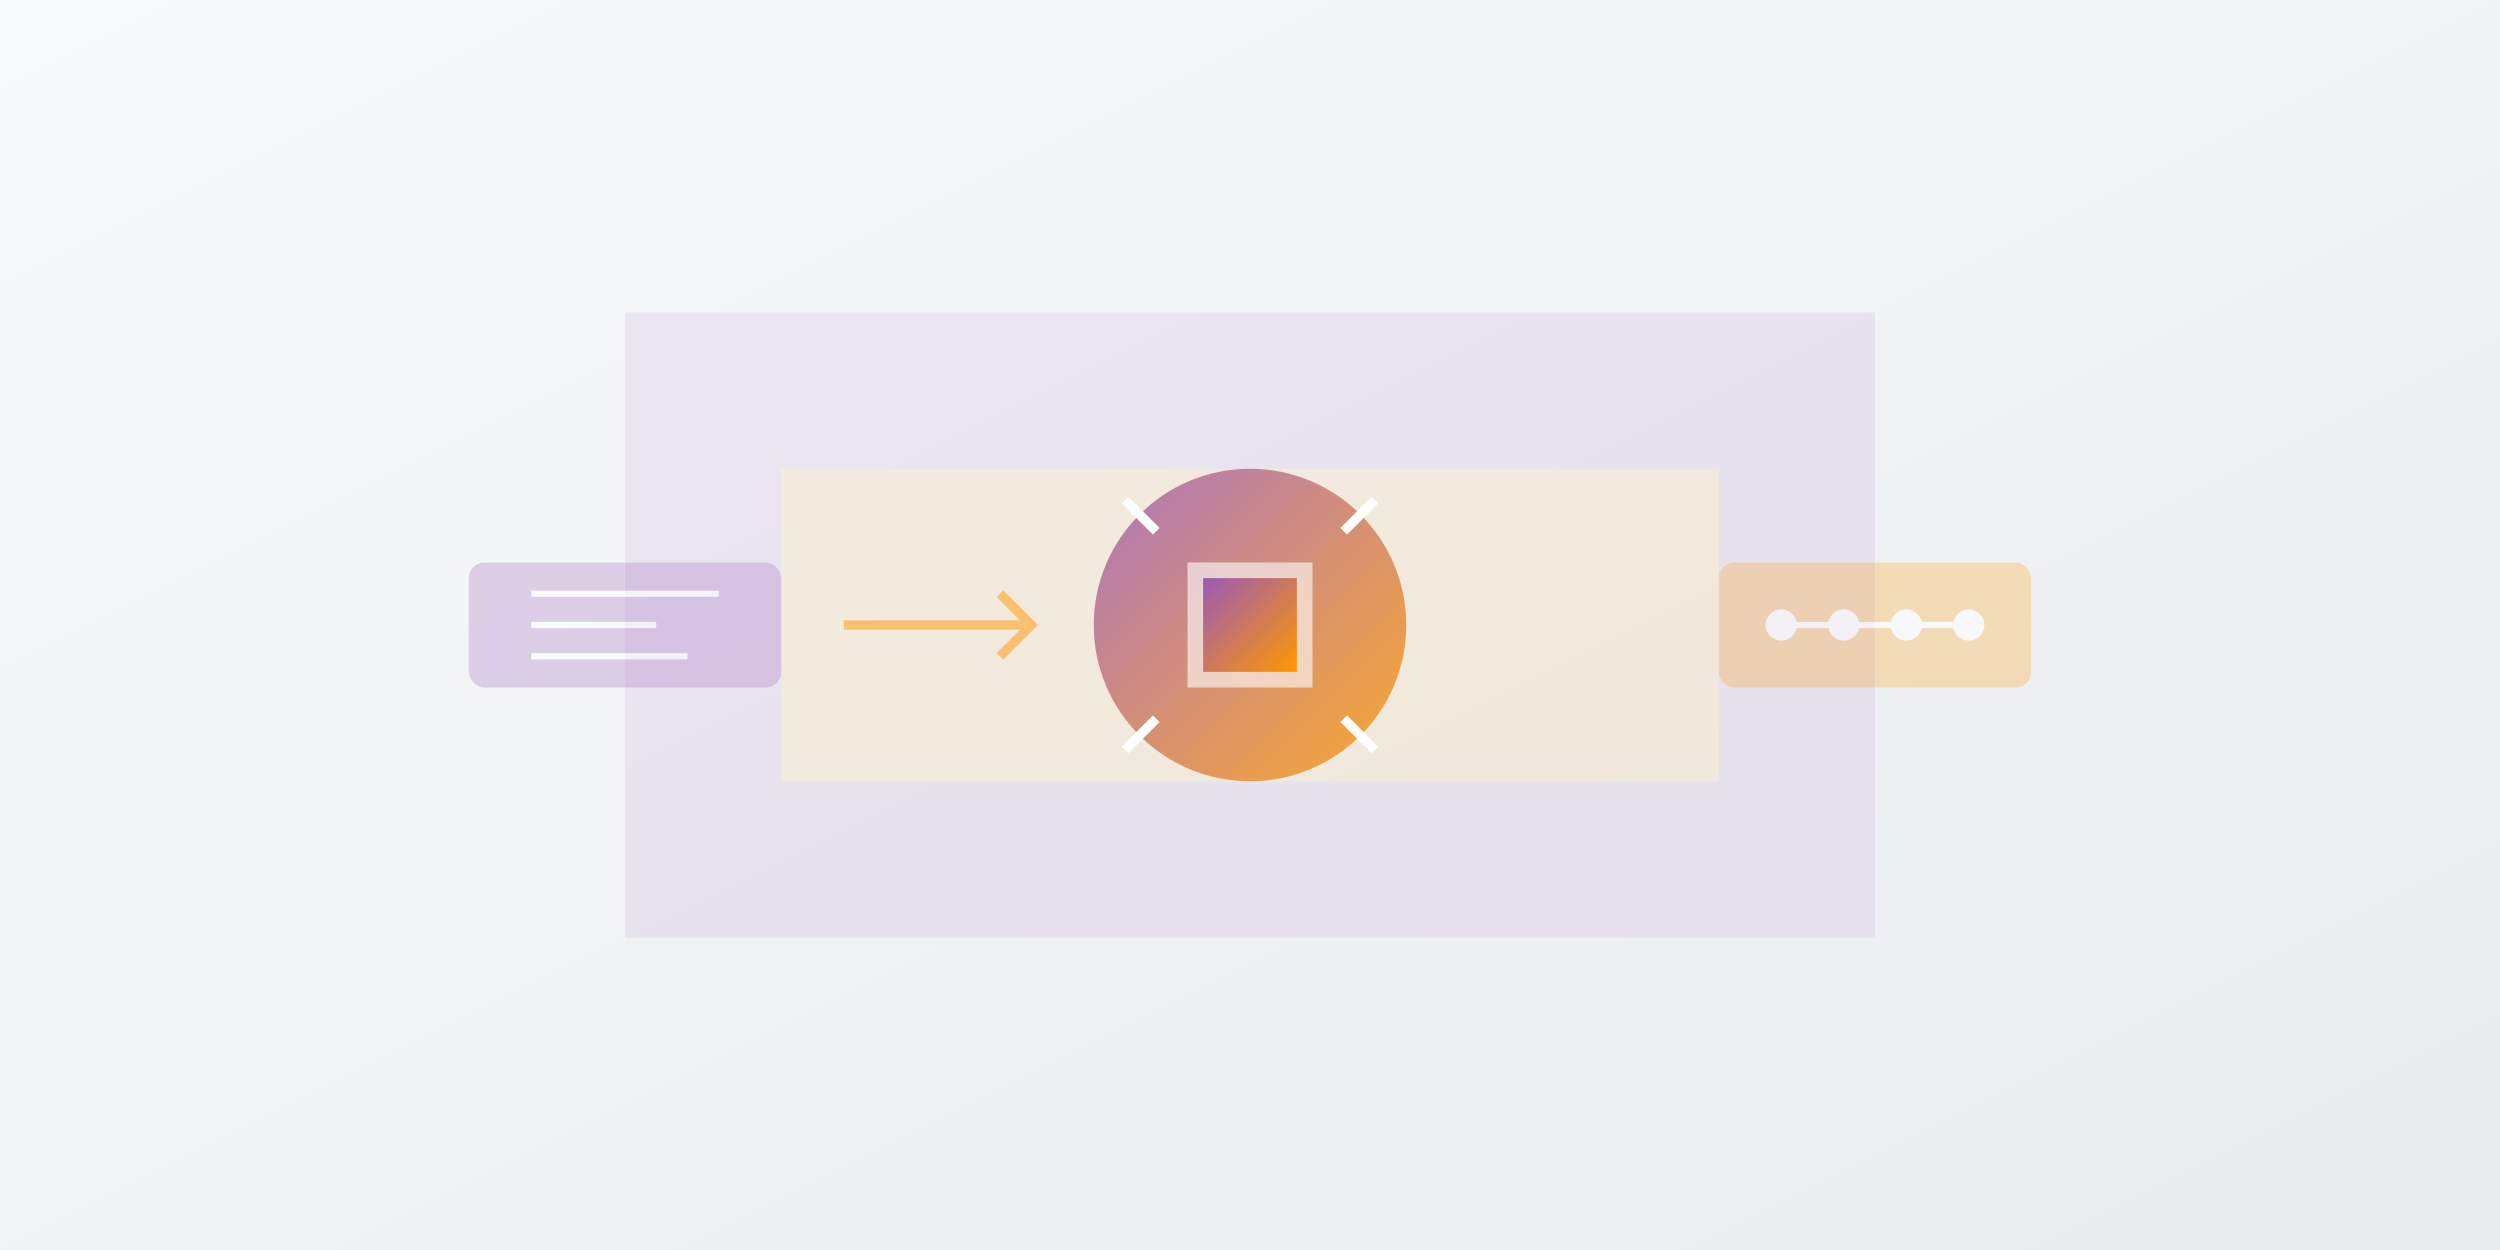 <svg xmlns="http://www.w3.org/2000/svg" width="800" height="400" viewBox="0 0 800 400">
  <rect x="0" y="0" width="800" height="400" fill="#333333" stroke="none"/>
  <!-- Background with subtle gradient -->
  <defs>
    <linearGradient id="transformation-bg-gradient" x1="0%" y1="0%" x2="100%" y2="100%">
      <stop offset="0%" stop-color="#f8f9fa" />
      <stop offset="100%" stop-color="#e9ecef" />
    </linearGradient>
    
    <!-- Digital Transformation Icon Gradient -->
    <linearGradient id="transformation-gradient" x1="0%" y1="0%" x2="100%" y2="100%">
      <stop offset="0%" stop-color="#9C59B6" />
      <stop offset="100%" stop-color="#FF9800" />
    </linearGradient>
  </defs>
  
  <!-- Main background -->
  <rect width="800" height="400" fill="url(#transformation-bg-gradient)" />
  
  <!-- Abstract pattern for Digital Transformation -->
  <g opacity="0.1">
    <path d="M200,100 L600,100 L600,300 L200,300 Z" fill="#9C59B6" />
    <path d="M250,150 L550,150 L550,250 L250,250 Z" fill="#FF9800" />
  </g>
  
  <!-- Digital Transformation Icon -->
  <g transform="translate(350, 150)">
    <!-- Base shape -->
    <path d="M50,0 C77.6,0 100,22.4 100,50 C100,77.6 77.6,100 50,100 C22.4,100 0,77.6 0,50 C0,22.4 22.4,0 50,0 Z" 
          fill="url(#transformation-gradient)" opacity="0.8" />
    
    <!-- Digital elements -->
    <rect x="30" y="30" width="40" height="40" fill="white" opacity="0.6" />
    <rect x="35" y="35" width="30" height="30" fill="url(#transformation-gradient)" />
    
    <!-- Transformation arrows -->
    <path d="M20,20 L10,10" stroke="white" stroke-width="3" />
    <path d="M80,20 L90,10" stroke="white" stroke-width="3" />
    <path d="M20,80 L10,90" stroke="white" stroke-width="3" />
    <path d="M80,80 L90,90" stroke="white" stroke-width="3" />
  </g>
  
  <!-- Digital transformation elements -->
  <g opacity="0.5">
    <!-- Before (analog) -->
    <rect x="150" y="180" width="100" height="40" rx="5" fill="#9C59B6" opacity="0.5" />
    <line x1="170" y1="190" x2="230" y2="190" stroke="white" stroke-width="2" />
    <line x1="170" y1="200" x2="210" y2="200" stroke="white" stroke-width="2" />
    <line x1="170" y1="210" x2="220" y2="210" stroke="white" stroke-width="2" />
    
    <!-- Transformation arrow -->
    <path d="M270,200 L330,200" stroke="#FF9800" stroke-width="3" fill="none" />
    <path d="M320,190 L330,200 L320,210" fill="none" stroke="#FF9800" stroke-width="3" />
    
    <!-- After (digital) -->
    <rect x="550" y="180" width="100" height="40" rx="5" fill="#FF9800" opacity="0.5" />
    <circle cx="570" cy="200" r="5" fill="white" />
    <circle cx="590" cy="200" r="5" fill="white" />
    <circle cx="610" cy="200" r="5" fill="white" />
    <circle cx="630" cy="200" r="5" fill="white" />
    <line x1="570" y1="200" x2="590" y2="200" stroke="white" stroke-width="2" />
    <line x1="590" y1="200" x2="610" y2="200" stroke="white" stroke-width="2" />
    <line x1="610" y1="200" x2="630" y2="200" stroke="white" stroke-width="2" />
  </g>
</svg>
